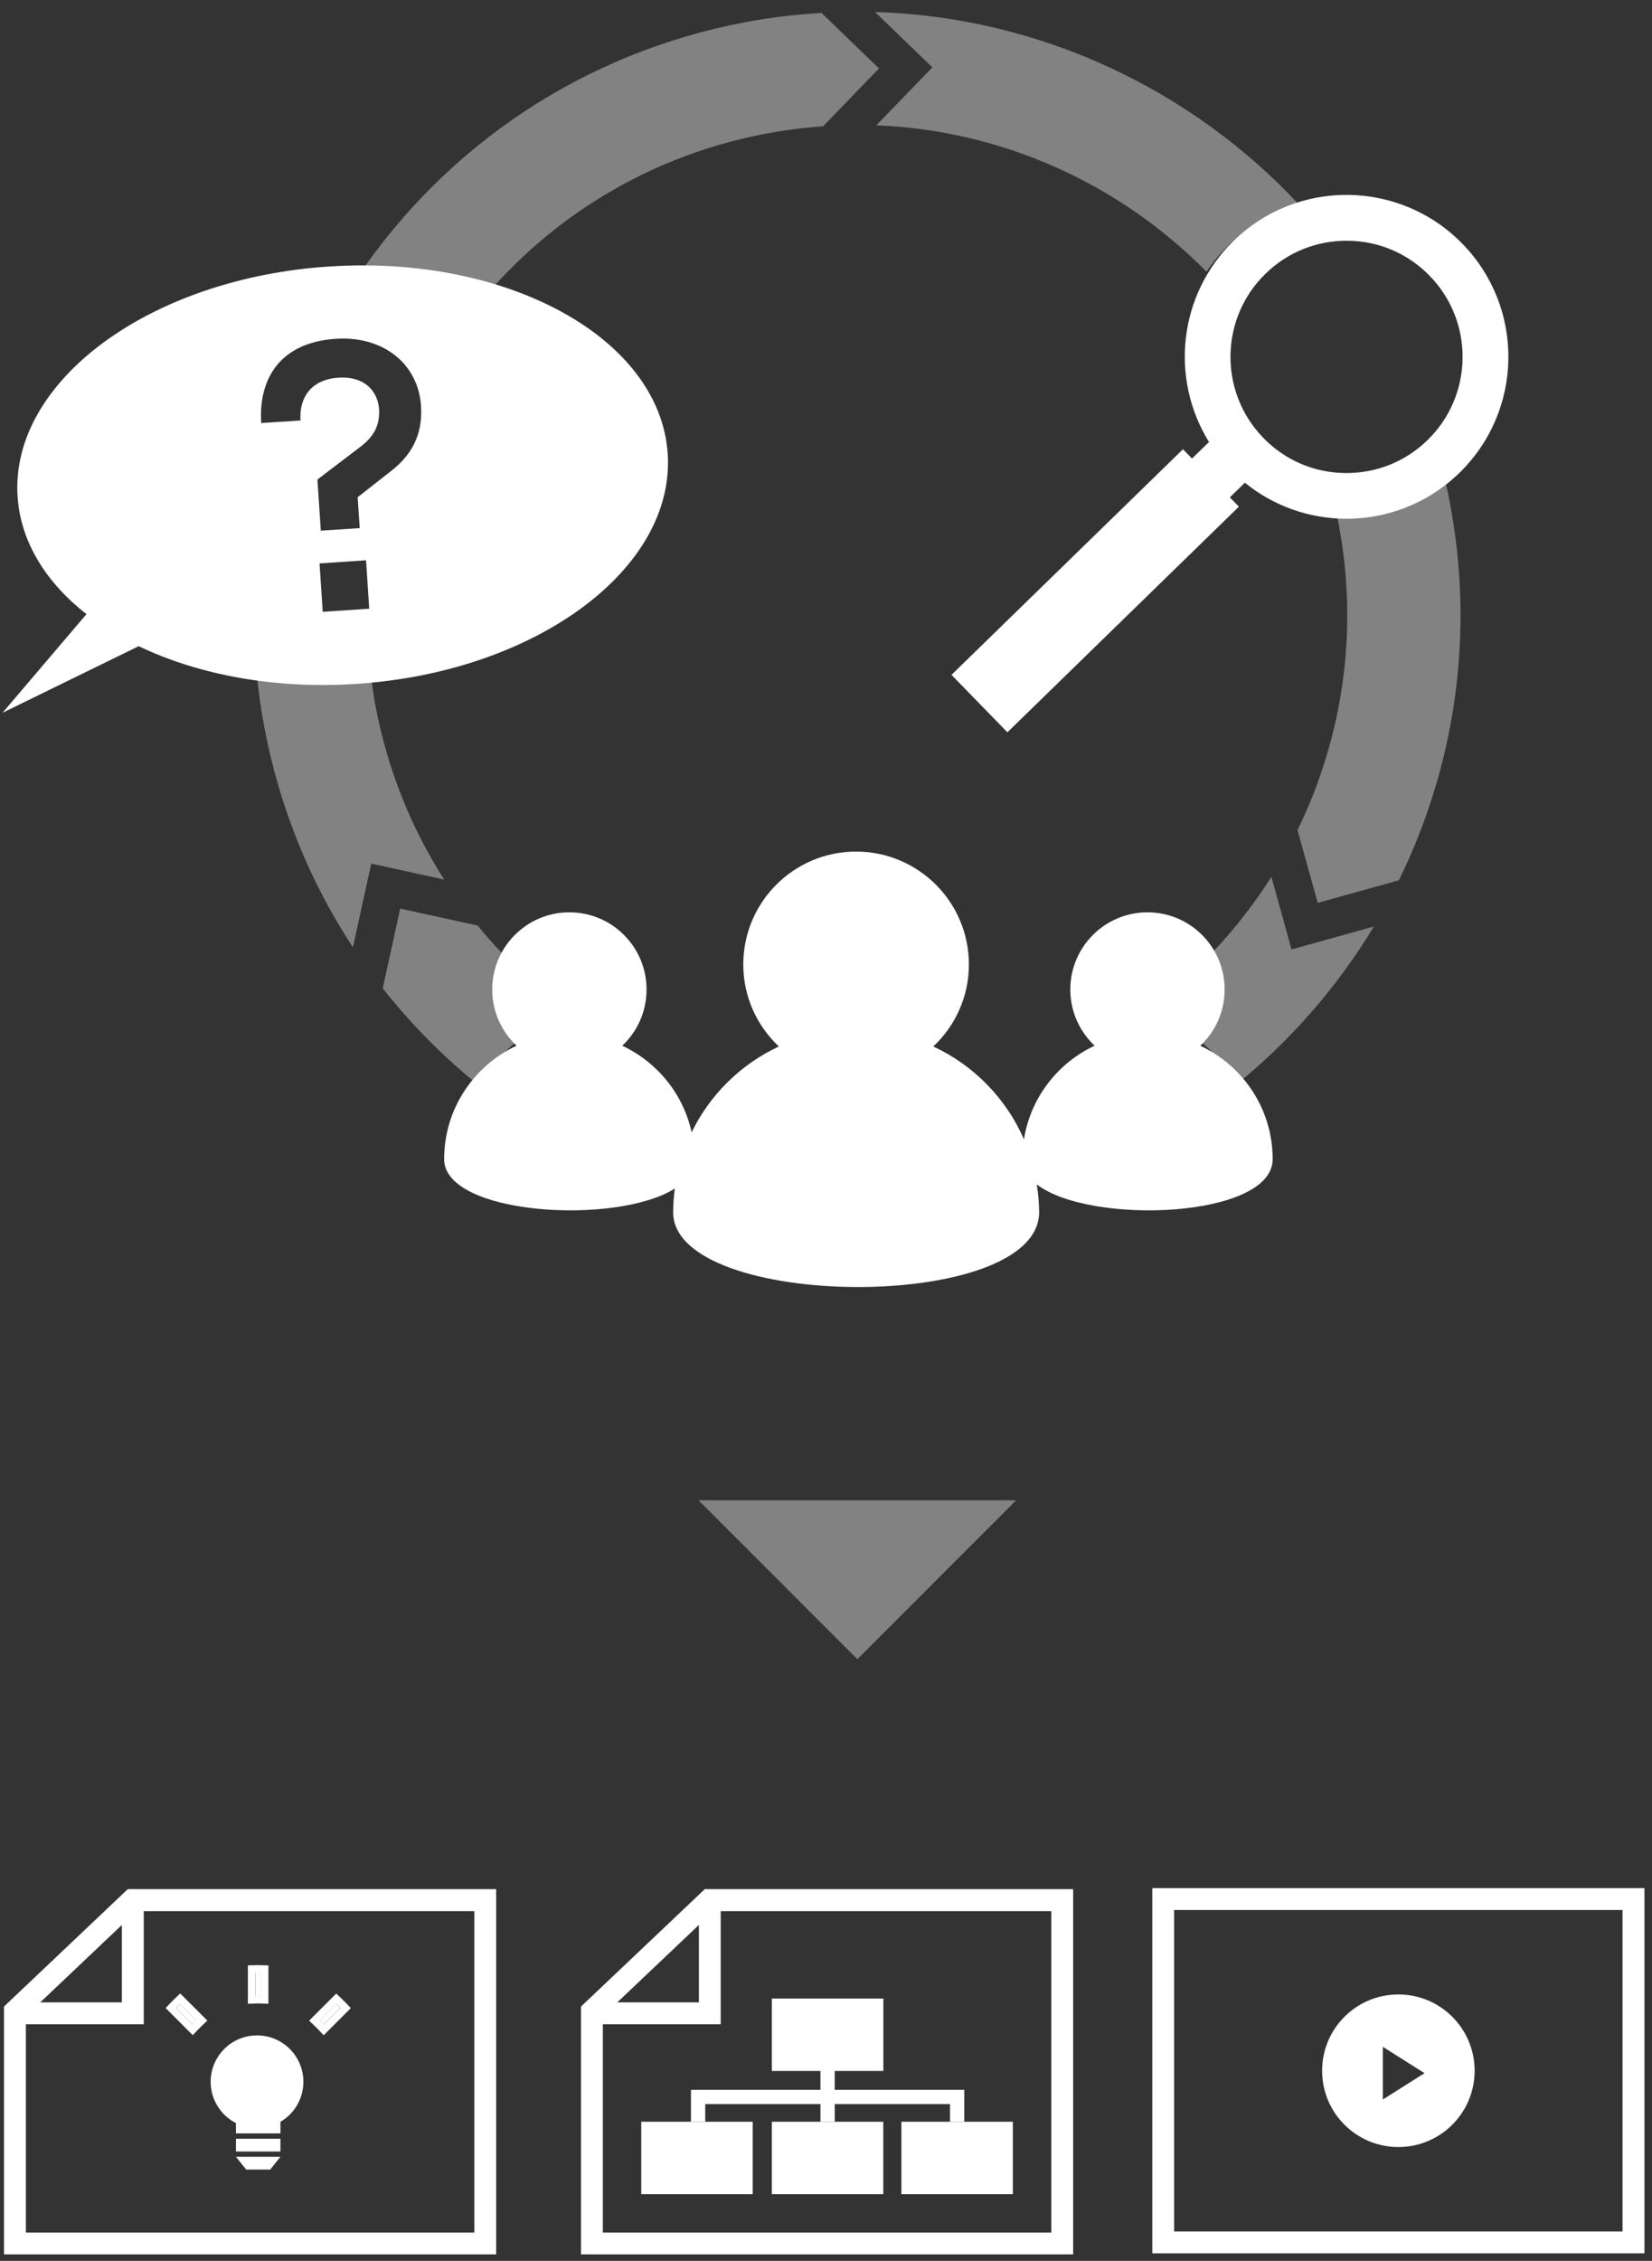 <?xml version="1.0" encoding="UTF-8"?>
<svg id="Layer_1" xmlns="http://www.w3.org/2000/svg" version="1.1" viewBox="0 0 218.79 299.29">
  <rect x="0" y="0" width="218.79" height="299.29" fill="#333333" stroke="none"/>
  <!-- Generator: Adobe Illustrator 29.6.1, SVG Export Plug-In . SVG Version: 2.1.1 Build 9)  -->
  <defs>
    <style>
      .st0 {
        fill: #fff;
      }

      .st1 {
        fill: #828282;
      }
    </style>
  </defs>
  <g>
    <path class="st1" d="M49.09,89.09c-5.14.7-10.28.68-15.1-.02.24,2.46.58,4.92,1.05,7.37,2.01,10.5,6,20.29,11.7,28.96l2.43-11.08,9.66,2.12c-4.39-6.86-7.48-14.56-9.06-22.8-.29-1.51-.5-3.03-.69-4.54Z"/>
    <path class="st1" d="M108.81,1.71c-3.41.2-6.84.6-10.28,1.26-20.96,4.01-39.11,15.94-51.11,33.59-.09.14-.18.28-.27.42,6.14-.37,12.1.27,17.42,1.88,9.5-10.96,22.31-18.39,36.77-21.15.9-.17,1.8-.32,2.7-.46,1.66-.25,3.31-.41,4.96-.52l7.41-7.67-7.6-7.34Z"/>
  </g>
  <path class="st0" d="M93.34,250.08l-16.39,15.54v32.81h65.18v-48.35h-48.79ZM92.56,254.82v10.25h-10.81l10.81-10.25ZM139.23,295.54h-59.39v-27.57h15.61v-14.98h43.78v42.56Z"/>
  <g>
    <rect class="st0" x="102.22" y="280.87" width="14.76" height="9.59"/>
    <rect class="st0" x="119.38" y="280.87" width="14.76" height="9.59"/>
    <rect class="st0" x="84.93" y="280.87" width="14.76" height="9.59"/>
    <polygon class="st0" points="93.4 278.53 108.66 278.53 108.66 280.87 110.55 280.87 110.55 278.53 125.82 278.53 125.82 280.87 127.71 280.87 127.71 276.65 110.55 276.65 110.55 274.15 116.99 274.15 116.99 264.56 102.22 264.56 102.22 274.15 108.66 274.15 108.66 276.65 91.51 276.65 91.51 280.87 93.4 280.87 93.4 278.53"/>
  </g>
  <path class="st0" d="M16.92,250.08l-16.39,15.54v32.81h65.18v-48.35H16.92ZM16.14,254.82v10.25H5.33l10.81-10.25ZM62.82,295.54H3.43v-27.57h15.61v-14.98h43.78v42.56Z"/>
  <path class="st0" d="M185.2,264.02c-5.58,0-10.1,4.52-10.1,10.1s4.52,10.1,10.1,10.1,10.1-4.52,10.1-10.1-4.52-10.1-10.1-10.1ZM183.14,277.93v-6.98l5.52,3.49-5.52,3.49Z"/>
  <path class="st0" d="M152.61,298.29v-48.35h65.18v48.35h-65.18ZM170.15,252.84h-14.65v42.56h59.39v-42.56h-44.74Z"/>
  <path class="st0" d="M43.55,35.28c-23.77,1.57-42.23,15.22-41.22,30.47.4,6,3.76,11.35,9.12,15.55L.34,94.35l18.03-8.81c7.86,3.77,17.96,5.71,28.84,4.99,23.77-1.57,42.23-15.22,41.22-30.47s-21.1-26.35-44.87-24.78ZM48.9,80.58l-6.16.41-.42-6.41,6.16-.41.42,6.41ZM51.76,62.38l-4.39,3.44.27,4.09-5.15.34-.45-6.77,5.84-4.45c1.69-1.33,2.45-2.8,2.32-4.87-.15-2.27-1.81-4.4-5.4-4.16s-5.2,2.63-5,5.66l-5.2.34c-.39-5.91,2.54-10.67,9.87-11.15,6.31-.42,10.93,3.34,11.29,8.89.27,4.04-1.48,6.69-3.99,8.63Z"/>
  <circle class="st0" cx="34.04" cy="275.58" r="6.14"/>
  <rect class="st0" x="31.25" y="280.72" width="5.89" height="1.69"/>
  <rect class="st0" x="31.25" y="283.12" width="5.89" height="1.69"/>
  <polygon class="st0" points="35.79 287.2 32.6 287.2 31.25 285.51 37.14 285.51 35.79 287.2"/>
  <g>
    <path class="st0" d="M42.88,267.98l2.17-2.17c-.17-.17-.33-.34-.51-.51l-2.17,2.17c.17.16.34.33.51.51Z"/>
    <path class="st0" d="M44.55,265.3c.17.17.34.33.51.51l-2.17,2.17c-.16-.17-.33-.34-.51-.51l2.17-2.17M44.53,263.9l-.69.69-2.17,2.17-.73.73.75.71c.16.15.31.31.47.47l.71.75.73-.73,2.17-2.17.69-.69-.67-.71c-.18-.18-.36-.37-.54-.54l-.71-.67h0Z"/>
  </g>
  <g>
    <path class="st0" d="M33.84,261.16v3.07c.12,0,.24-.02.36-.02s.24.01.36.02v-3.07c-.12,0-.24-.02-.36-.02s-.24.02-.36.02Z"/>
    <path class="st0" d="M34.19,261.14c.12,0,.24.02.36.02v3.07c-.12,0-.24-.02-.36-.02s-.24.01-.36.02v-3.07c.12,0,.24-.02.36-.02M34.19,260.14c-.09,0-.18,0-.27.01-.04,0-.08,0-.11,0l-.98.02v5.08l1.03-.03c.07,0,.13,0,.19-.01.04,0,.09,0,.14,0s.09,0,.14,0c.06,0,.13,0,.19.01l1.03.03v-5.08l-.98-.02s-.08,0-.11,0c-.09,0-.18-.01-.27-.01h0Z"/>
  </g>
  <g>
    <path class="st0" d="M25.51,267.98c.16-.17.33-.34.51-.51l-2.17-2.17c-.17.17-.34.33-.51.51l2.17,2.17Z"/>
    <path class="st0" d="M23.84,265.3l2.17,2.17c-.17.16-.34.33-.51.51l-2.17-2.17c.17-.17.33-.34.51-.51M23.86,263.9l-.71.67c-.18.18-.36.36-.54.54l-.67.71.69.69,2.17,2.17.73.73.71-.75c.15-.16.31-.31.47-.47l.75-.71-.73-.73-2.17-2.17-.69-.69h0Z"/>
  </g>
  <g>
    <path class="st1" d="M191.27,62.99c-3.09,2.85-6.9,4.68-11.06,5.3-1.02.15-2.06.22-3.1.22.05.26.11.51.16.76,2.73,14.31.52,28.44-5.43,40.61l2.68,9.64,10.75-2.99c7.36-15.01,10.11-32.43,6.73-50.08-.22-1.17-.47-2.32-.74-3.46Z"/>
    <path class="st1" d="M159.79,35.97c.79-1.19,1.71-2.3,2.76-3.33,2.72-2.65,6.04-4.47,9.69-5.34-14.35-15.5-34.6-25.06-56.35-25.71l7.59,7.33-7.42,7.67c16.73.65,32.31,7.8,43.72,19.37Z"/>
  </g>
  <g>
    <path class="st1" d="M68.55,137.75c-.83-1.71-1.28-3.61-1.28-5.53,0-1.56.29-3.05.81-4.43-1.71-1.67-3.33-3.43-4.83-5.27l-10.25-2.24-2.31,10.55c3.77,4.78,8.09,9.16,12.93,13.02,1.18-2.35,2.86-4.43,4.94-6.09Z"/>
    <path class="st1" d="M171.05,125.68l-2.67-9.61c-2.61,4.13-5.7,7.96-9.17,11.42.59,1.46.93,3.06.93,4.73,0,1.93-.45,3.82-1.28,5.53,2.01,1.6,3.64,3.61,4.82,5.87,7.28-5.9,13.47-13,18.27-20.97l-10.89,3.03Z"/>
  </g>
  <path class="st0" d="M126.02,89.34l7.4,7.6,30.66-29.87-1.2-1.23,1.99-1.94c3.83,3.11,8.49,4.71,13.18,4.77,5.48.07,11-1.95,15.24-6.08,8.48-8.26,8.66-21.83.4-30.31-4.13-4.24-9.59-6.4-15.07-6.48s-11,1.95-15.24,6.08c-7.35,7.16-8.45,18.31-3.23,26.68l-.04-.04-2.24,2.18-1.2-1.23-30.66,29.87ZM167.32,57.97c-5.92-6.07-5.79-15.83.29-21.74,2.94-2.87,6.82-4.41,10.93-4.36s7.95,1.7,10.81,4.65c5.92,6.07,5.79,15.83-.29,21.74-2.94,2.87-6.82,4.41-10.93,4.36-4.11-.05-7.95-1.7-10.81-4.65Z"/>
  <path class="st0" d="M158.97,138.43c1.98-1.86,3.22-4.5,3.22-7.44,0-5.65-4.58-10.22-10.22-10.22s-10.22,4.58-10.22,10.22c0,2.93,1.24,5.57,3.22,7.44-4.89,2.28-8.48,6.88-9.36,12.39-2.36-5.42-6.65-9.8-12-12.29,2.89-2.72,4.71-6.58,4.71-10.86,0-8.25-6.69-14.94-14.94-14.94s-14.94,6.69-14.94,14.94c0,4.29,1.82,8.14,4.71,10.86-5.04,2.35-9.12,6.37-11.55,11.36-1.12-5.1-4.58-9.3-9.19-11.46,1.98-1.86,3.22-4.5,3.22-7.44,0-5.65-4.58-10.22-10.22-10.22s-10.22,4.58-10.22,10.22c0,2.93,1.24,5.57,3.22,7.44-5.66,2.64-9.59,8.37-9.59,15.02,0,7.38,22.72,8.81,30.55,3.89-.13,1.03-.22,2.07-.22,3.13,0,13.02,48.47,13.39,48.47,0,0-1.25-.12-2.48-.31-3.68,7.07,5.44,31.24,4.48,31.24-3.34,0-6.66-3.93-12.38-9.59-15.02Z"/>
  <polygon class="st1" points="92.51 198.6 113.55 219.64 134.58 198.6 92.51 198.6"/>
</svg>